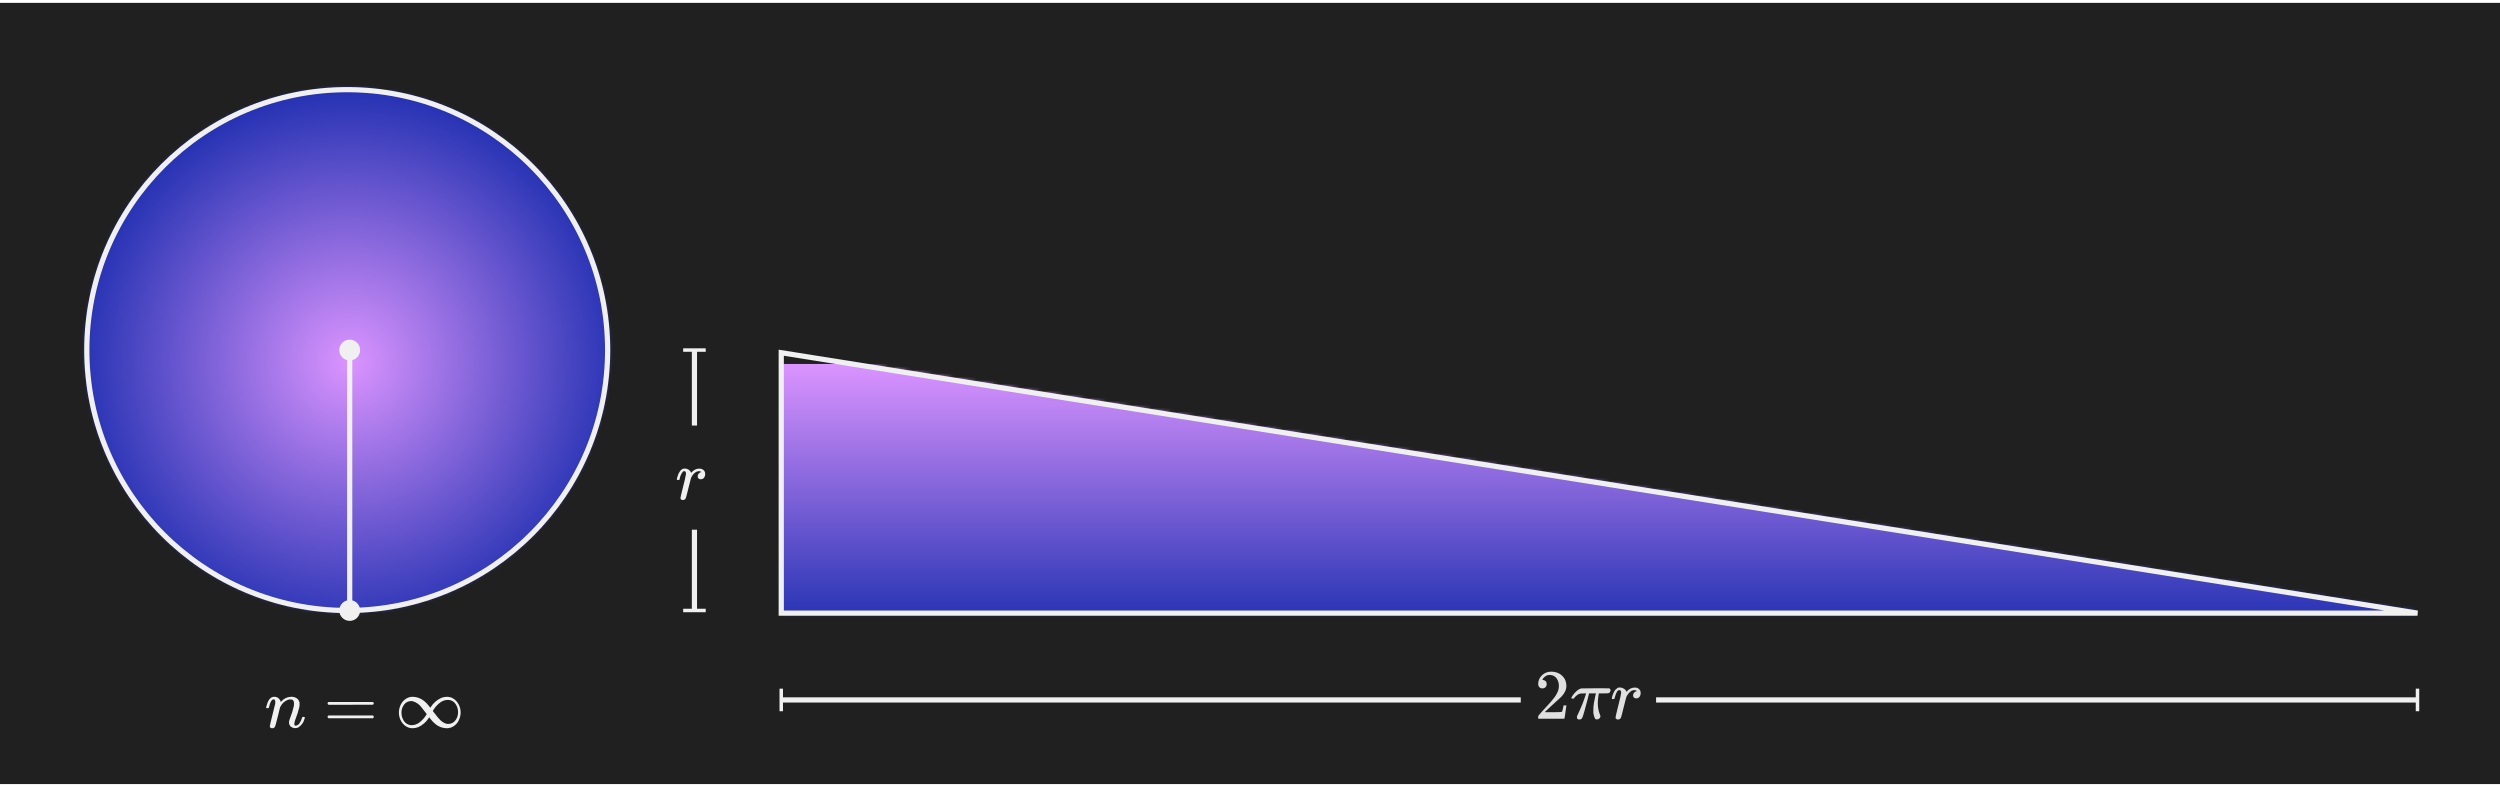 <svg width="720" height="226" viewBox="0 0 720 226" fill="none" xmlns="http://www.w3.org/2000/svg">
<g clip-path="url(#clip0_93_1117)">
<path d="M720 0.818H0V225.818H720V0.818Z" fill="#202020"/>
<mask id="mask0_93_1117" style="mask-type:alpha" maskUnits="userSpaceOnUse" x="24" y="25" width="152" height="152">
<path d="M100 175.818C141.421 175.818 175 142.24 175 100.818C175 59.397 141.421 25.818 100 25.818C58.579 25.818 25 59.397 25 100.818C25 142.24 58.579 175.818 100 175.818Z" fill="#404040" stroke="#F0F0F0" stroke-miterlimit="10"/>
</mask>
<g mask="url(#mask0_93_1117)">
<g filter="url(#filter0_d_93_1117)">
<rect x="20.713" y="20.318" width="160" height="160" fill="url(#paint0_radial_93_1117)"/>
</g>
</g>
<mask id="mask1_93_1117" style="mask-type:alpha" maskUnits="userSpaceOnUse" x="224" y="100" width="473" height="78">
<path d="M225 101.583V176.583H696.239L225 101.583Z" fill="#404040" stroke="#F0F0F0" stroke-miterlimit="10"/>
</mask>
<g mask="url(#mask1_93_1117)">
<g filter="url(#filter1_d_93_1117)">
<rect x="225.5" y="100.818" width="470.738" height="75.765" fill="url(#paint1_linear_93_1117)"/>
</g>
</g>
<path d="M100 175.818C141.421 175.818 175 142.24 175 100.818C175 59.397 141.421 25.818 100 25.818C58.579 25.818 25 59.397 25 100.818C25 142.24 58.579 175.818 100 175.818Z" stroke="#F0F0F0" stroke-width="1.5" stroke-miterlimit="10"/>
<path d="M225 101.583V176.583H696.239L225 101.583Z" stroke="#F0F0F0" stroke-width="1.5" stroke-miterlimit="10"/>
<path d="M100.713 103.818C102.37 103.818 103.713 102.475 103.713 100.818C103.713 99.162 102.37 97.818 100.713 97.818C99.056 97.818 97.713 99.162 97.713 100.818C97.713 102.475 99.056 103.818 100.713 103.818Z" fill="#F0F0F0"/>
<path d="M100.713 178.818C102.37 178.818 103.713 177.475 103.713 175.818C103.713 174.162 102.37 172.818 100.713 172.818C99.056 172.818 97.713 174.162 97.713 175.818C97.713 177.475 99.056 178.818 100.713 178.818Z" fill="#F0F0F0"/>
<path d="M100.713 175.818V100.818" stroke="#F0F0F0" stroke-width="1.5" stroke-miterlimit="10"/>
<path d="M696.239 201.583H225" stroke="#F0F0F0" stroke-width="1.5" stroke-miterlimit="19.2"/>
<path d="M696.738 198.333H695.738V204.833H696.738V198.333Z" fill="#F0F0F0"/>
<path d="M225.5 198.333H224.5V204.833H225.5V198.333Z" fill="#F0F0F0"/>
<path d="M200 100.818V175.818" stroke="#F0F0F0" stroke-width="1.5" stroke-miterlimit="19.2"/>
<path d="M203.25 100.318H196.75V101.318H203.25V100.318Z" fill="#F0F0F0"/>
<path d="M203.25 175.318H196.75V176.318H203.25V175.318Z" fill="#F0F0F0"/>
<path d="M215 122.554H185V152.554H215V122.554Z" fill="#202020"/>
<path d="M196.65 144.01C196.478 144.014 196.309 143.962 196.17 143.86C196.039 143.765 195.965 143.611 195.971 143.45C195.971 143.276 196.238 142.129 196.771 140.01C197.099 138.844 197.366 137.662 197.571 136.469C197.571 135.95 197.398 135.69 197.051 135.69C196.911 135.688 196.776 135.738 196.671 135.83C196.165 136.475 195.834 137.24 195.711 138.05C195.708 138.074 195.701 138.098 195.691 138.12C195.684 138.141 195.673 138.161 195.661 138.18C195.654 138.186 195.644 138.196 195.631 138.209C195.611 138.225 195.586 138.232 195.562 138.229H195.032C194.952 138.149 194.912 138.089 194.912 138.049C194.968 137.728 195.055 137.413 195.172 137.109C195.341 136.488 195.649 135.914 196.072 135.429C196.344 135.13 196.728 134.956 197.132 134.949C197.589 134.93 198.039 135.064 198.412 135.329C198.665 135.506 198.865 135.748 198.992 136.029C199.002 136.076 199.023 136.121 199.052 136.159C199.066 136.166 199.119 136.115 199.212 136.01C199.653 135.495 200.25 135.137 200.912 134.99C201.085 134.973 201.258 134.966 201.432 134.97C201.871 134.951 202.3 135.101 202.631 135.39C202.944 135.685 203.112 136.101 203.091 136.531C203.104 136.918 202.98 137.297 202.741 137.601C202.517 137.884 202.172 138.043 201.811 138.031C201.581 138.04 201.356 137.961 201.181 137.81C201.014 137.664 200.923 137.451 200.931 137.23C200.925 136.581 201.406 136.031 202.05 135.951C201.836 135.804 201.588 135.715 201.33 135.691C201.051 135.691 200.776 135.759 200.53 135.89C200 136.192 199.564 136.635 199.27 137.17C199.14 137.375 199.039 137.597 198.97 137.83C198.903 138.058 198.676 138.944 198.289 140.49C197.836 142.356 197.576 143.35 197.509 143.47C197.364 143.812 197.021 144.028 196.65 144.011V144.01Z" fill="#F0F0F0"/>
<path d="M140 188.819H60V218.819H140V188.819Z" fill="#202020"/>
<path d="M78.38 209.735C78.208 209.739 78.039 209.687 77.9 209.585C77.769 209.49 77.695 209.336 77.701 209.175C77.701 209.002 77.954 207.915 78.461 205.915C78.968 203.915 79.234 202.828 79.261 202.655C79.278 202.502 79.285 202.349 79.281 202.195C79.281 201.675 79.121 201.415 78.801 201.415C78.494 201.415 78.214 201.662 77.961 202.155C77.772 202.557 77.631 202.98 77.541 203.415C77.461 203.682 77.421 203.822 77.421 203.835C77.394 203.915 77.268 203.955 77.041 203.955H76.761C76.681 203.875 76.641 203.814 76.641 203.774C76.661 203.631 76.695 203.491 76.741 203.354C77.141 201.782 77.755 200.902 78.582 200.714C78.693 200.687 78.807 200.673 78.922 200.674C79.614 200.624 80.274 200.973 80.622 201.574C80.737 201.741 80.813 201.933 80.842 202.134C80.842 202.161 80.849 202.174 80.862 202.174L81.083 201.954C81.788 201.156 82.797 200.691 83.862 200.674C84.494 200.642 85.117 200.833 85.623 201.214C86.078 201.609 86.322 202.193 86.282 202.794C86.286 203.049 86.266 203.303 86.222 203.554C85.955 204.75 85.587 205.921 85.122 207.054C84.927 207.505 84.805 207.984 84.762 208.474C84.762 208.821 84.875 208.994 85.102 208.994C85.591 208.974 86.034 208.701 86.272 208.273C86.612 207.765 86.866 207.205 87.022 206.614C87.048 206.508 87.182 206.454 87.422 206.454C87.675 206.494 87.809 206.547 87.821 206.614C87.821 206.627 87.795 206.727 87.741 206.914C87.501 208.009 86.821 208.956 85.861 209.534C85.143 209.856 84.305 209.739 83.702 209.234C83.403 208.913 83.232 208.492 83.222 208.053C83.253 207.667 83.347 207.288 83.502 206.933C83.964 205.776 84.339 204.586 84.622 203.374C84.666 203.123 84.686 202.869 84.682 202.614C84.682 201.827 84.355 201.433 83.702 201.433C83.528 201.427 83.353 201.441 83.182 201.473C82.14 201.759 81.273 202.481 80.802 203.453L80.662 203.693L80.002 206.373C79.562 208.12 79.308 209.06 79.241 209.193C79.096 209.536 78.752 209.752 78.381 209.734L78.38 209.735Z" fill="#F0F0F0"/>
<path d="M94.34 202.575C94.343 202.397 94.454 202.238 94.62 202.175H107.36C107.534 202.232 107.654 202.392 107.661 202.575C107.646 202.744 107.538 202.891 107.381 202.955L101.021 202.975H94.661C94.471 202.938 94.335 202.769 94.34 202.575ZM94.34 206.455C94.335 206.261 94.47 206.092 94.66 206.055H107.38C107.408 206.081 107.438 206.104 107.47 206.125C107.506 206.149 107.539 206.175 107.57 206.205C107.596 206.234 107.617 206.268 107.631 206.305C107.651 206.353 107.661 206.403 107.661 206.455C107.654 206.638 107.534 206.797 107.36 206.855H94.621C94.454 206.792 94.343 206.633 94.34 206.455Z" fill="#F0F0F0"/>
<path d="M116.501 201.554C117.154 200.983 117.993 200.67 118.861 200.674C120.067 200.696 121.231 201.126 122.161 201.894C122.713 202.355 123.21 202.879 123.641 203.455L123.92 203.835L124.061 203.635C124.788 202.479 125.838 201.562 127.081 200.995C127.604 200.791 128.16 200.683 128.722 200.675C129.152 200.673 129.578 200.748 129.982 200.895C130.78 201.224 131.453 201.798 131.902 202.536C132.414 203.342 132.679 204.281 132.662 205.236V205.376C132.628 206.072 132.458 206.755 132.162 207.386C131.907 207.956 131.524 208.459 131.042 208.856C130.379 209.437 129.524 209.751 128.642 209.737C127.447 209.719 126.294 209.288 125.381 208.516C124.829 208.055 124.332 207.532 123.901 206.956L123.621 206.576L123.481 206.775C122.753 207.931 121.704 208.849 120.461 209.416C119.938 209.62 119.382 209.728 118.821 209.736C118.391 209.738 117.965 209.663 117.561 209.515C116.762 209.188 116.089 208.613 115.641 207.875C115.129 207.069 114.864 206.13 114.88 205.175V205.035C114.914 204.339 115.084 203.656 115.38 203.024C115.636 202.454 116.019 201.952 116.501 201.554ZM118.441 201.914C117.631 201.886 116.86 202.261 116.381 202.914C115.874 203.58 115.607 204.397 115.621 205.234C115.613 206.003 115.813 206.76 116.201 207.424C116.513 208.021 117.043 208.476 117.681 208.694C117.963 208.798 118.261 208.852 118.561 208.853C119.303 208.838 120.025 208.609 120.641 208.194C121.567 207.519 122.338 206.653 122.901 205.654L122.281 204.853C121.854 204.307 121.588 203.967 121.481 203.833C120.857 202.925 119.938 202.261 118.88 201.953C118.735 201.928 118.588 201.915 118.441 201.914ZM129.081 208.494C129.892 208.515 130.661 208.137 131.141 207.484C131.656 206.825 131.931 206.01 131.92 205.174C131.944 204.262 131.662 203.368 131.12 202.634C130.633 201.951 129.839 201.554 129 201.574C128.259 201.576 127.535 201.799 126.92 202.214C125.984 202.884 125.206 203.751 124.641 204.754L125.261 205.554C125.687 206.101 125.953 206.441 126.061 206.574C127.101 207.854 128.108 208.494 129.081 208.494Z" fill="#F0F0F0"/>
<rect x="437.98" y="189.432" width="38.969" height="21.788" fill="#202020"/>
<g clip-path="url(#clip1_93_1117)">
<path d="M444.199 198.259C443.833 198.259 443.541 198.137 443.324 197.893C443.107 197.648 442.998 197.35 442.998 196.997C442.998 196.033 443.358 195.198 444.077 194.493C444.797 193.787 445.692 193.434 446.765 193.434C448 193.434 449.032 193.814 449.86 194.574C450.688 195.334 451.108 196.318 451.122 197.526C451.122 198.11 450.986 198.667 450.715 199.196C450.443 199.725 450.118 200.187 449.738 200.58C449.357 200.974 448.814 201.476 448.109 202.087C447.62 202.508 446.941 203.132 446.073 203.96L444.871 205.101L446.419 205.121C448.55 205.121 449.683 205.087 449.819 205.019C449.914 204.992 450.077 204.388 450.308 203.207V203.146H451.122V203.207C451.108 203.248 451.02 203.865 450.857 205.06C450.694 206.254 450.593 206.879 450.552 206.933V206.994H442.998V206.607V206.363C442.998 206.268 443.039 206.166 443.12 206.058C443.202 205.949 443.405 205.711 443.731 205.345C444.125 204.911 444.464 204.53 444.749 204.205C444.871 204.069 445.102 203.818 445.441 203.451C445.781 203.085 446.011 202.834 446.134 202.698C446.256 202.562 446.453 202.338 446.724 202.026C446.996 201.714 447.186 201.483 447.294 201.334C447.403 201.184 447.559 200.981 447.763 200.723C447.966 200.465 448.109 200.248 448.19 200.071C448.272 199.895 448.373 199.698 448.496 199.481C448.618 199.264 448.706 199.047 448.76 198.829C448.814 198.612 448.862 198.409 448.903 198.219C448.943 198.029 448.964 197.805 448.964 197.547C448.964 196.692 448.733 195.952 448.272 195.327C447.81 194.703 447.152 194.391 446.297 194.391C445.849 194.391 445.455 194.506 445.116 194.737C444.776 194.968 444.539 195.192 444.403 195.409C444.267 195.626 444.199 195.755 444.199 195.796C444.199 195.809 444.233 195.816 444.301 195.816C444.545 195.816 444.797 195.911 445.055 196.101C445.312 196.291 445.441 196.603 445.441 197.038C445.441 197.377 445.333 197.662 445.116 197.893C444.898 198.124 444.593 198.246 444.199 198.259Z" fill="#E0E0E0"/>
<path d="M454.848 207.218C454.386 207.218 454.155 206.994 454.155 206.546V206.322L454.42 205.752C455.438 203.607 456.178 201.754 456.639 200.193L456.802 199.705H456.151C455.635 199.705 455.268 199.725 455.051 199.766C454.834 199.806 454.569 199.935 454.257 200.153C454.108 200.248 453.959 200.37 453.809 200.519C453.66 200.668 453.531 200.811 453.422 200.947C453.314 201.082 453.253 201.164 453.239 201.191C453.212 201.205 453.11 201.211 452.934 201.211C452.676 201.211 452.547 201.143 452.547 201.008C452.547 200.926 452.676 200.689 452.934 200.295C453.192 199.901 453.565 199.481 454.054 199.033C454.542 198.585 455.024 198.327 455.499 198.259C455.594 198.232 457.121 198.218 460.08 198.218C462.252 198.218 463.365 198.225 463.42 198.239C463.691 198.334 463.827 198.524 463.827 198.809C463.827 199.229 463.61 199.515 463.175 199.664C463.094 199.691 462.626 199.705 461.77 199.705H460.467L460.406 200.051C460.243 201.028 460.162 201.836 460.162 202.474C460.162 203.18 460.223 203.811 460.345 204.367C460.467 204.924 460.596 205.358 460.732 205.67C460.868 205.983 460.936 206.173 460.936 206.24C460.936 206.471 460.841 206.688 460.651 206.892C460.46 207.096 460.216 207.197 459.918 207.197C459.768 207.197 459.646 207.177 459.551 207.136C459.456 207.096 459.347 206.933 459.225 206.648C459.103 206.363 458.995 205.955 458.899 205.426C458.886 205.304 458.879 205.005 458.879 204.53C458.879 203.865 458.94 203.152 459.062 202.392C459.185 201.632 459.307 201.008 459.429 200.519C459.551 200.03 459.619 199.759 459.632 199.705H457.637L457.617 199.786C457.617 199.827 457.488 200.363 457.23 201.395C456.972 202.426 456.68 203.519 456.354 204.673C456.029 205.826 455.818 206.485 455.723 206.648C455.574 207.028 455.282 207.218 454.848 207.218Z" fill="#E0E0E0"/>
<path d="M464.193 201.15C464.207 201.109 464.221 201.055 464.234 200.987C464.248 200.919 464.282 200.77 464.336 200.539C464.39 200.309 464.458 200.098 464.539 199.908C464.621 199.718 464.723 199.494 464.845 199.236C464.967 198.978 465.103 198.775 465.252 198.625C465.401 198.476 465.578 198.327 465.782 198.178C465.985 198.028 466.209 197.967 466.453 197.994C466.847 197.994 467.193 198.076 467.492 198.239C467.79 198.401 468.001 198.551 468.123 198.687C468.245 198.822 468.32 198.958 468.347 199.094C468.374 199.175 468.395 199.216 468.408 199.216C468.422 199.216 468.476 199.168 468.571 199.073C469.223 198.368 469.976 198.015 470.831 198.015H470.892C471.544 198.015 472.032 198.293 472.358 198.849C472.467 199.107 472.521 199.358 472.521 199.603C472.521 200.01 472.433 200.336 472.256 200.58C472.08 200.824 471.903 200.981 471.727 201.048C471.55 201.116 471.381 201.143 471.218 201.13C470.946 201.13 470.729 201.055 470.566 200.906C470.403 200.757 470.322 200.56 470.322 200.315C470.322 199.664 470.702 199.229 471.462 199.012C471.164 198.836 470.919 198.748 470.729 198.748C469.969 198.748 469.27 199.25 468.632 200.254C468.496 200.472 468.395 200.695 468.327 200.926C468.259 201.157 468.028 202.06 467.634 203.634C467.173 205.535 466.908 206.546 466.84 206.668C466.664 207.035 466.372 207.218 465.965 207.218C465.788 207.218 465.646 207.177 465.537 207.096C465.429 207.014 465.354 206.933 465.313 206.851C465.272 206.77 465.259 206.702 465.272 206.648C465.272 206.471 465.544 205.304 466.087 203.146C466.63 200.987 466.901 199.786 466.901 199.542C466.901 199.012 466.725 198.748 466.372 198.748C466.087 198.748 465.843 198.938 465.639 199.318C465.435 199.698 465.272 200.112 465.15 200.56C465.028 201.008 464.954 201.252 464.926 201.293C464.899 201.32 464.791 201.333 464.601 201.333H464.316C464.234 201.252 464.193 201.191 464.193 201.15Z" fill="#E0E0E0"/>
</g>
</g>
<defs>
<filter id="filter0_d_93_1117" x="16.713" y="20.318" width="168" height="168" filterUnits="userSpaceOnUse" color-interpolation-filters="sRGB">
<feFlood flood-opacity="0" result="BackgroundImageFix"/>
<feColorMatrix in="SourceAlpha" type="matrix" values="0 0 0 0 0 0 0 0 0 0 0 0 0 0 0 0 0 0 127 0" result="hardAlpha"/>
<feOffset dy="4"/>
<feGaussianBlur stdDeviation="2"/>
<feComposite in2="hardAlpha" operator="out"/>
<feColorMatrix type="matrix" values="0 0 0 0 0 0 0 0 0 0 0 0 0 0 0 0 0 0 0.25 0"/>
<feBlend mode="normal" in2="BackgroundImageFix" result="effect1_dropShadow_93_1117"/>
<feBlend mode="normal" in="SourceGraphic" in2="effect1_dropShadow_93_1117" result="shape"/>
</filter>
<filter id="filter1_d_93_1117" x="221.5" y="100.818" width="478.738" height="83.765" filterUnits="userSpaceOnUse" color-interpolation-filters="sRGB">
<feFlood flood-opacity="0" result="BackgroundImageFix"/>
<feColorMatrix in="SourceAlpha" type="matrix" values="0 0 0 0 0 0 0 0 0 0 0 0 0 0 0 0 0 0 127 0" result="hardAlpha"/>
<feOffset dy="4"/>
<feGaussianBlur stdDeviation="2"/>
<feComposite in2="hardAlpha" operator="out"/>
<feColorMatrix type="matrix" values="0 0 0 0 0 0 0 0 0 0 0 0 0 0 0 0 0 0 0.25 0"/>
<feBlend mode="normal" in2="BackgroundImageFix" result="effect1_dropShadow_93_1117"/>
<feBlend mode="normal" in="SourceGraphic" in2="effect1_dropShadow_93_1117" result="shape"/>
</filter>
<radialGradient id="paint0_radial_93_1117" cx="0" cy="0" r="1" gradientUnits="userSpaceOnUse" gradientTransform="translate(100.713 100.318) scale(80)">
<stop stop-color="#DB94FF"/>
<stop offset="1" stop-color="#2130B1"/>
</radialGradient>
<linearGradient id="paint1_linear_93_1117" x1="460.869" y1="100.818" x2="460.869" y2="176.583" gradientUnits="userSpaceOnUse">
<stop stop-color="#DB94FF"/>
<stop offset="1" stop-color="#2130B1"/>
</linearGradient>
<clipPath id="clip0_93_1117">
<rect width="720" height="225" fill="white" transform="translate(0 0.818)"/>
</clipPath>
<clipPath id="clip1_93_1117">
<rect width="30.969" height="13.788" fill="white" transform="translate(441.98 193.432)"/>
</clipPath>
</defs>
</svg>
